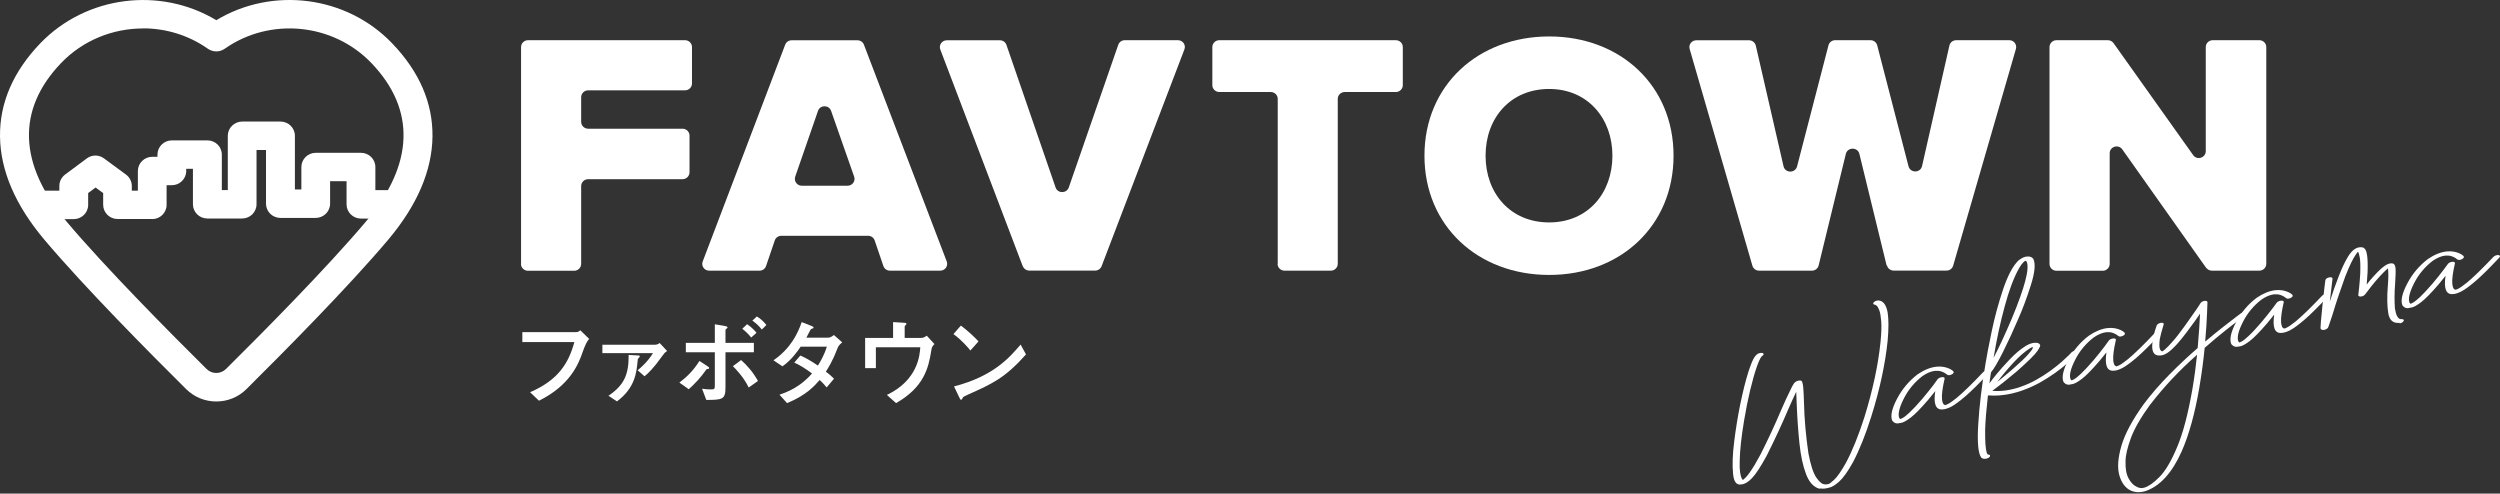 <svg width="157" height="31" viewBox="0 0 157 31" fill="none" xmlns="http://www.w3.org/2000/svg">
<rect x="0" y="0" width="157" height="31" fill="#333333" stroke="none"/>
<path d="M13.583 25.213C12.871 25.213 12.202 24.941 11.693 24.439C9.445 22.21 5.295 18.03 2.79 15.058C0.964 12.893 0.027 10.713 0.001 8.575C-0.026 6.469 0.825 4.497 2.528 2.722C5.408 -0.271 10.055 -0.854 13.583 1.268C17.106 -0.854 21.758 -0.277 24.633 2.727C26.335 4.502 27.187 6.469 27.16 8.58C27.133 10.718 26.196 12.899 24.376 15.058C21.87 18.03 17.721 22.21 15.473 24.439C14.97 24.941 14.295 25.213 13.583 25.213ZM8.979 1.787C7.089 1.787 5.215 2.524 3.839 3.957C1.034 6.88 1.152 10.322 4.176 13.909C6.639 16.833 10.745 20.964 12.973 23.172C13.133 23.332 13.353 23.423 13.583 23.423C13.813 23.423 14.027 23.332 14.193 23.172C16.42 20.964 20.527 16.827 22.984 13.909C26.009 10.322 26.127 6.88 23.321 3.957C20.912 1.445 16.95 1.065 14.108 3.064C13.792 3.283 13.374 3.283 13.058 3.064C11.838 2.204 10.408 1.781 8.984 1.781L8.979 1.787Z" fill="white"/>
<path d="M9.573 13.754H7.384C6.886 13.754 6.479 13.353 6.479 12.862V12.124L6.003 11.777L5.537 12.124V12.867C5.537 13.359 5.13 13.76 4.632 13.76H2.635C2.137 13.76 1.73 13.359 1.73 12.867C1.73 12.375 2.137 11.974 2.635 11.974H3.727V11.68C3.727 11.397 3.861 11.135 4.086 10.964L5.451 9.949C5.772 9.708 6.211 9.708 6.533 9.949L7.914 10.964C8.144 11.135 8.278 11.397 8.278 11.68V11.974H8.658V10.74C8.658 10.248 9.065 9.847 9.563 9.847H9.889V9.708C9.889 9.216 10.296 8.816 10.794 8.816H13.027C13.524 8.816 13.931 9.216 13.931 9.708V11.937H14.306V8.527C14.306 8.035 14.713 7.634 15.211 7.634H17.615C18.113 7.634 18.52 8.035 18.52 8.527V11.899H18.926V10.489C18.926 9.997 19.333 9.596 19.831 9.596H22.669C23.166 9.596 23.573 9.997 23.573 10.489V11.942H24.692C25.19 11.942 25.597 12.343 25.597 12.835C25.597 13.327 25.19 13.727 24.692 13.727H22.669C22.171 13.727 21.764 13.327 21.764 12.835V11.381H20.73V12.792C20.73 13.284 20.324 13.685 19.826 13.685H17.609C17.111 13.685 16.705 13.284 16.705 12.792V9.419H16.11V12.83C16.11 13.321 15.703 13.722 15.206 13.722H13.021C12.523 13.722 12.116 13.321 12.116 12.83V10.601H11.694V10.74C11.694 11.231 11.287 11.632 10.789 11.632H10.462V12.867C10.462 13.359 10.055 13.76 9.557 13.76L9.573 13.754Z" fill="white"/>
<path d="M32.723 16.566V2.957C32.723 2.717 32.921 2.524 33.162 2.524H43.018C43.259 2.524 43.457 2.717 43.457 2.957V5.24C43.457 5.48 43.259 5.673 43.018 5.673H36.936C36.695 5.673 36.497 5.865 36.497 6.106V7.65C36.497 7.891 36.695 8.083 36.936 8.083H42.863C43.103 8.083 43.302 8.276 43.302 8.516V10.82C43.302 11.06 43.103 11.253 42.863 11.253H36.936C36.695 11.253 36.497 11.445 36.497 11.686V16.571C36.497 16.811 36.299 17.004 36.058 17.004H33.156C32.915 17.004 32.717 16.811 32.717 16.571L32.723 16.566Z" fill="white"/>
<path d="M55.476 16.705L54.93 15.101C54.871 14.925 54.705 14.807 54.518 14.807H49.068C48.88 14.807 48.714 14.925 48.655 15.101L48.109 16.705C48.05 16.881 47.884 16.998 47.697 16.998H44.538C44.233 16.998 44.019 16.699 44.132 16.416L49.309 2.808C49.373 2.642 49.533 2.53 49.715 2.53H53.848C54.031 2.53 54.196 2.642 54.255 2.808L59.454 16.416C59.561 16.699 59.352 16.998 59.047 16.998H55.888C55.701 16.998 55.535 16.881 55.476 16.705ZM51.37 6.966L49.94 11.092C49.844 11.37 50.053 11.664 50.352 11.664H53.227C53.527 11.664 53.741 11.37 53.64 11.092L52.194 6.966C52.06 6.576 51.504 6.576 51.37 6.966Z" fill="white"/>
<path d="M64.229 16.721L59.052 3.112C58.944 2.829 59.153 2.53 59.459 2.53H62.794C62.981 2.53 63.147 2.647 63.206 2.824L66.29 11.771C66.424 12.161 66.98 12.161 67.12 11.771L70.225 2.818C70.284 2.642 70.45 2.524 70.637 2.524H73.972C74.278 2.524 74.492 2.824 74.379 3.107L69.181 16.715C69.117 16.881 68.956 16.993 68.774 16.993H64.641C64.459 16.993 64.298 16.881 64.234 16.715L64.229 16.721Z" fill="white"/>
<path d="M80.242 16.566V6.212C80.242 5.972 80.044 5.779 79.803 5.779H76.574C76.334 5.779 76.135 5.587 76.135 5.347V2.957C76.135 2.717 76.334 2.524 76.574 2.524H87.656C87.897 2.524 88.096 2.717 88.096 2.957V5.347C88.096 5.587 87.897 5.779 87.656 5.779H84.45C84.209 5.779 84.011 5.972 84.011 6.212V16.566C84.011 16.806 83.813 16.998 83.572 16.998H80.67C80.429 16.998 80.231 16.806 80.231 16.566H80.242Z" fill="white"/>
<path d="M97.288 2.289C101.764 2.289 105.099 5.373 105.099 9.777C105.099 14.182 101.764 17.266 97.288 17.266C92.812 17.266 89.456 14.187 89.456 9.777C89.456 5.368 92.812 2.289 97.288 2.289ZM97.288 5.587C94.852 5.587 93.294 7.41 93.294 9.777C93.294 12.145 94.852 13.968 97.288 13.968C99.724 13.968 101.26 12.124 101.26 9.777C101.26 7.431 99.703 5.587 97.288 5.587Z" fill="white"/>
<path d="M118.478 16.667L116.77 9.665C116.663 9.227 116.031 9.227 115.919 9.665L114.211 16.667C114.163 16.86 113.991 16.998 113.788 16.998H110.469C110.276 16.998 110.105 16.87 110.051 16.689L106.111 3.08C106.03 2.802 106.239 2.53 106.528 2.53H109.837C110.04 2.53 110.217 2.669 110.265 2.866L112.005 10.44C112.107 10.884 112.739 10.889 112.856 10.451L114.827 2.85C114.875 2.658 115.051 2.524 115.249 2.524H117.466C117.664 2.524 117.841 2.658 117.889 2.85L119.854 10.44C119.966 10.879 120.603 10.873 120.705 10.43L122.423 2.861C122.466 2.663 122.648 2.524 122.852 2.524H126.182C126.471 2.524 126.68 2.797 126.599 3.075L122.659 16.683C122.605 16.87 122.434 16.993 122.241 16.993H118.922C118.719 16.993 118.547 16.854 118.499 16.662H118.494L118.478 16.667Z" fill="white"/>
<path d="M138.543 16.817L133.281 9.382C133.035 9.035 132.488 9.206 132.488 9.628V16.571C132.488 16.811 132.29 17.004 132.049 17.004H129.148C128.907 17.004 128.709 16.811 128.709 16.571V2.957C128.709 2.717 128.907 2.524 129.148 2.524H132.371C132.515 2.524 132.644 2.594 132.729 2.706L137.73 9.74C137.976 10.088 138.522 9.911 138.522 9.489V2.957C138.522 2.717 138.72 2.524 138.961 2.524H141.884C142.125 2.524 142.323 2.717 142.323 2.957V16.566C142.323 16.806 142.125 16.998 141.884 16.998H138.908C138.763 16.998 138.634 16.929 138.549 16.817H138.543Z" fill="white"/>
<path d="M32.803 21.477V20.857H36.149C36.229 20.857 36.331 20.857 36.443 20.74L37.005 21.29C36.893 21.37 36.748 21.654 36.577 22.145C36.342 22.824 35.817 24.193 33.847 25.165L33.29 24.631C35.062 23.866 35.71 22.808 36.069 21.483H32.803V21.477Z" fill="white"/>
<path d="M37.83 22.183V21.648H41.106C41.187 21.648 41.294 21.648 41.428 21.541L41.893 22.044C41.76 22.129 41.717 22.178 41.556 22.402C41.053 23.113 40.71 23.439 40.475 23.631L40.046 23.252C40.635 22.771 40.94 22.295 41.005 22.178H37.83V22.183ZM38.21 24.855C39.195 24.187 39.49 23.524 39.479 22.29L39.998 22.317C40.121 22.322 40.18 22.322 40.18 22.37C40.18 22.407 40.148 22.434 40.137 22.456C40.062 22.525 40.052 22.541 40.046 22.637C39.971 23.391 39.897 24.342 38.745 25.208L38.215 24.855H38.21Z" fill="white"/>
<path d="M42.664 24.027C43.13 23.68 43.558 23.257 43.922 22.669L44.388 22.969C44.522 23.06 44.533 23.065 44.533 23.108C44.533 23.172 44.474 23.172 44.42 23.177C44.372 23.177 44.372 23.188 44.334 23.236C44.013 23.701 43.649 24.086 43.253 24.444L42.659 24.022L42.664 24.027ZM44.094 24.412C44.281 24.444 44.49 24.455 44.624 24.455C44.891 24.455 44.891 24.439 44.891 24.113V22.124H43.071V21.531H44.891V20.366L45.507 20.467C45.614 20.489 45.689 20.51 45.689 20.569C45.689 20.59 45.684 20.596 45.609 20.654C45.56 20.692 45.56 20.708 45.56 20.751V21.531H47.343V22.124H45.56V24.348C45.56 25.101 45.346 25.107 44.356 25.117L44.088 24.412H44.094ZM47.022 24.342C46.706 23.685 46.198 23.166 46.026 22.995L46.54 22.611C46.942 22.969 47.295 23.375 47.6 23.925L47.017 24.337L47.022 24.342ZM47.172 21.194C47.033 21.023 46.883 20.858 46.615 20.644L46.92 20.36C47.151 20.521 47.327 20.676 47.509 20.9L47.177 21.194H47.172ZM47.841 20.692C47.664 20.478 47.498 20.307 47.247 20.136L47.531 19.874C47.718 19.986 47.911 20.136 48.13 20.409L47.841 20.697V20.692Z" fill="white"/>
<path d="M48.955 24.786C49.951 24.46 50.561 23.947 50.995 23.455C50.545 23.118 50.202 22.915 49.881 22.771L50.261 22.327C50.62 22.482 50.973 22.691 51.364 22.958C51.514 22.717 51.755 22.322 51.926 21.771H50.282C50.111 22.028 49.699 22.621 49.137 23.006L48.575 22.626C49.667 21.873 50.106 20.927 50.347 20.227L50.93 20.456C51.091 20.52 51.091 20.547 51.091 20.574C51.091 20.617 51.048 20.633 51.005 20.638C50.93 20.654 50.92 20.665 50.834 20.831C50.77 20.964 50.706 21.076 50.641 21.205H52.012C52.14 21.205 52.269 21.119 52.37 21.039L52.89 21.499C52.67 21.686 52.644 21.744 52.563 21.948C52.279 22.701 51.98 23.156 51.862 23.343C52.033 23.46 52.237 23.642 52.376 23.781L51.915 24.331C51.862 24.267 51.632 23.989 51.471 23.866C51.166 24.219 50.63 24.829 49.426 25.315L48.95 24.786H48.955Z" fill="white"/>
<path d="M56.086 20.227L56.68 20.264C56.9 20.275 56.921 20.28 56.921 20.339C56.921 20.36 56.921 20.382 56.868 20.424C56.814 20.467 56.814 20.483 56.814 20.526V21.221H57.858C57.987 21.221 58.104 21.151 58.201 21.082L58.683 21.606C58.522 21.761 58.506 21.867 58.484 22.017C58.308 23.166 57.987 24.337 56.273 25.315L55.695 24.802C57.649 23.872 57.762 22.295 57.794 21.809H55.005V23.118H54.33V21.221H56.086V20.227Z" fill="white"/>
<path d="M60.941 22.012C60.792 21.825 60.395 21.354 59.876 20.98L60.342 20.446C60.797 20.782 61.204 21.173 61.45 21.44L60.941 22.012ZM64.438 22.252C63.11 23.744 62.307 24.102 60.813 24.77C60.519 24.904 60.486 24.919 60.449 25C60.422 25.058 60.406 25.101 60.358 25.101C60.31 25.101 60.299 25.08 60.219 24.909L59.914 24.267C62.403 23.621 63.399 22.45 64.095 21.638L64.432 22.258L64.438 22.252Z" fill="white"/>
<path d="M114.28 30.698C113.906 30.601 113.622 30.302 113.424 29.784C113.226 29.27 113.086 28.624 113.006 27.849C112.926 27.074 112.867 26.256 112.835 25.395C112.824 25.101 112.813 24.834 112.803 24.604C112.647 24.93 112.481 25.294 112.299 25.711C111.887 26.683 111.432 27.656 110.94 28.634C110.565 29.319 110.26 29.784 110.024 30.029C109.789 30.275 109.564 30.404 109.366 30.42C109.055 30.484 108.878 30.259 108.836 29.746C108.782 29.222 108.804 28.554 108.905 27.752C109.002 26.951 109.13 26.176 109.28 25.427C109.451 24.594 109.628 23.888 109.81 23.316C109.955 22.878 110.078 22.584 110.174 22.44C110.276 22.295 110.367 22.215 110.458 22.188C110.597 22.146 110.693 22.151 110.747 22.204C110.768 22.263 110.731 22.322 110.64 22.375C110.554 22.461 110.447 22.691 110.319 23.06C110.19 23.428 110.056 23.904 109.917 24.476C109.778 25.053 109.649 25.689 109.532 26.39C109.36 27.421 109.264 28.276 109.253 28.96C109.243 29.27 109.253 29.511 109.28 29.677C109.307 29.842 109.339 29.954 109.371 30.024C109.403 30.088 109.43 30.131 109.457 30.142C109.483 30.126 109.532 30.083 109.601 30.013C109.676 29.944 109.767 29.832 109.88 29.677C110.078 29.399 110.303 29.024 110.554 28.554C111.031 27.613 111.464 26.678 111.86 25.743C112.069 25.262 112.251 24.866 112.407 24.556C112.508 24.332 112.594 24.171 112.658 24.081C112.728 23.99 112.813 23.936 112.92 23.909C113.033 23.883 113.108 23.893 113.145 23.931C113.177 23.974 113.194 24.011 113.194 24.054C113.215 24.113 113.231 24.203 113.242 24.321C113.263 24.561 113.279 24.877 113.29 25.267C113.311 26.267 113.402 27.33 113.568 28.463C113.707 29.196 113.868 29.698 114.055 29.976C114.243 30.254 114.414 30.398 114.575 30.414C114.655 30.43 114.735 30.425 114.816 30.398C114.875 30.398 114.998 30.302 115.19 30.126C115.383 29.944 115.629 29.591 115.924 29.067C116.325 28.319 116.706 27.373 117.075 26.229C117.605 24.524 117.948 22.937 118.098 21.472C118.151 20.922 118.167 20.489 118.14 20.173C118.114 19.858 118.076 19.623 118.017 19.479C117.958 19.329 117.905 19.238 117.851 19.195C117.798 19.152 117.76 19.136 117.744 19.136C117.632 19.12 117.605 19.072 117.669 18.987C117.744 18.907 117.846 18.869 117.974 18.869C118.269 18.89 118.462 19.152 118.547 19.644C118.611 20.066 118.611 20.638 118.547 21.371C118.397 22.846 118.055 24.444 117.514 26.165C117.15 27.32 116.764 28.276 116.363 29.035C116.036 29.618 115.747 30.024 115.506 30.238C115.26 30.457 115.057 30.585 114.896 30.617C114.848 30.633 114.794 30.644 114.746 30.655C114.585 30.692 114.43 30.698 114.286 30.671V30.681L114.28 30.698Z" fill="white"/>
<path d="M119.291 26.571C119.104 26.625 118.949 26.571 118.831 26.416C118.708 26.117 118.809 25.663 119.131 25.048C119.452 24.433 119.886 23.92 120.432 23.503C120.833 23.231 121.224 23.07 121.615 23.028C121.786 23.012 121.936 23.017 122.07 23.044C122.204 23.07 122.311 23.102 122.402 23.145C122.493 23.188 122.562 23.225 122.605 23.263C122.653 23.3 122.675 23.322 122.675 23.332C122.718 23.396 122.68 23.455 122.557 23.519C122.423 23.578 122.327 23.578 122.268 23.519C122.263 23.519 122.23 23.493 122.172 23.45C122.113 23.407 122.027 23.364 121.915 23.327C121.802 23.29 121.668 23.279 121.513 23.29C121.272 23.316 121.004 23.428 120.726 23.621C120.234 24 119.843 24.471 119.559 25.032C119.275 25.593 119.179 25.999 119.27 26.245C119.297 26.293 119.329 26.315 119.366 26.309C119.377 26.309 119.42 26.283 119.511 26.235C119.602 26.186 119.736 26.074 119.934 25.892C120.126 25.711 120.389 25.433 120.715 25.053C120.988 24.727 121.219 24.444 121.401 24.203C121.583 23.958 121.679 23.829 121.684 23.813C121.743 23.744 121.834 23.701 121.957 23.685C122.07 23.68 122.123 23.706 122.123 23.776C121.99 24.358 121.931 24.791 121.957 25.069C121.979 25.246 122.016 25.353 122.065 25.39C122.113 25.427 122.145 25.444 122.156 25.438C122.156 25.449 122.209 25.427 122.316 25.379C122.423 25.331 122.611 25.203 122.878 24.989C123.296 24.642 123.853 24.102 124.543 23.37C124.629 23.295 124.731 23.257 124.848 23.257C124.961 23.279 124.982 23.332 124.913 23.418C124.297 24.07 123.804 24.562 123.424 24.888C123.044 25.214 122.744 25.433 122.53 25.545C122.311 25.657 122.134 25.705 121.995 25.711C121.567 25.753 121.411 25.369 121.535 24.562C121.395 24.733 121.251 24.914 121.096 25.101C120.624 25.652 120.255 26.026 119.987 26.229C119.72 26.432 119.511 26.544 119.366 26.561C119.339 26.561 119.323 26.571 119.307 26.566L119.291 26.571Z" fill="white"/>
<path d="M130.416 22.028C130.518 22.049 130.54 22.098 130.481 22.183C130.47 22.199 130.406 22.263 130.288 22.386C130.17 22.504 130.01 22.659 129.801 22.84C129.592 23.022 129.346 23.215 129.057 23.423C128.767 23.631 128.452 23.829 128.104 24.027C127.756 24.219 127.381 24.385 126.979 24.529C126.76 24.604 126.54 24.668 126.332 24.716C125.828 24.829 125.336 24.872 124.854 24.829C124.843 24.85 124.838 24.866 124.838 24.877C124.747 25.673 124.688 26.368 124.667 26.972C124.667 27.389 124.667 27.71 124.688 27.934C124.709 28.159 124.731 28.314 124.758 28.399C124.784 28.485 124.811 28.533 124.838 28.544C124.924 28.544 124.972 28.57 124.977 28.618C124.977 28.693 124.902 28.757 124.763 28.8C124.752 28.8 124.747 28.8 124.736 28.8C124.693 28.811 124.645 28.816 124.592 28.811C124.538 28.811 124.485 28.789 124.436 28.752C124.233 28.511 124.163 27.811 124.233 26.657C124.303 25.502 124.452 24.235 124.688 22.851C124.763 22.386 124.891 21.707 125.079 20.809C125.266 19.917 125.502 19.04 125.791 18.18C126.08 17.325 126.396 16.715 126.754 16.362C126.979 16.186 127.167 16.106 127.311 16.111C127.499 16.095 127.627 16.149 127.702 16.277C127.841 16.592 127.782 17.137 127.536 17.912C127.29 18.687 127.028 19.398 126.744 20.034C126.439 20.751 126.123 21.435 125.796 22.087C125.47 22.739 125.218 23.172 125.036 23.38C125.036 23.418 125.025 23.455 125.015 23.498C124.988 23.69 124.961 23.883 124.934 24.075C125.084 23.872 125.234 23.674 125.4 23.477C125.614 23.215 125.887 22.91 126.214 22.568C126.54 22.22 126.867 21.948 127.193 21.739C127.408 21.606 127.606 21.536 127.782 21.526C127.975 21.515 128.088 21.563 128.114 21.67C128.152 21.697 128.098 21.82 127.948 22.044C127.798 22.268 127.365 22.696 126.637 23.337C126.048 23.835 125.539 24.235 125.116 24.546C125.684 24.588 126.278 24.508 126.888 24.294C127.247 24.171 127.59 24.016 127.906 23.835C128.227 23.653 128.516 23.466 128.789 23.268C129.057 23.07 129.287 22.889 129.48 22.718C129.672 22.547 129.822 22.407 129.929 22.301C130.036 22.194 130.09 22.135 130.09 22.13C130.176 22.055 130.283 22.017 130.411 22.017L130.416 22.028ZM126.792 16.854C126.465 17.437 126.16 18.244 125.887 19.27C125.609 20.296 125.379 21.365 125.197 22.472C125.529 21.841 125.903 21.034 126.326 20.045C127.156 18.051 127.472 16.849 127.274 16.432C127.236 16.394 127.21 16.373 127.193 16.378C127.177 16.378 127.135 16.41 127.065 16.475C126.995 16.539 126.904 16.662 126.792 16.849V16.854ZM127.456 21.889C127.14 22.092 126.797 22.392 126.428 22.792C126.059 23.193 125.721 23.594 125.432 23.984C125.732 23.744 126.064 23.466 126.417 23.161C126.856 22.776 127.161 22.488 127.338 22.29C127.515 22.092 127.616 21.959 127.643 21.894C127.67 21.825 127.675 21.798 127.659 21.798H127.649H127.638C127.611 21.798 127.552 21.83 127.467 21.884L127.456 21.889Z" fill="white"/>
<path d="M130.047 24.139C129.86 24.193 129.704 24.139 129.587 23.984C129.463 23.685 129.565 23.23 129.886 22.616C130.208 22.001 130.641 21.488 131.187 21.076C131.589 20.804 131.98 20.644 132.37 20.601C132.542 20.585 132.692 20.59 132.825 20.617C132.959 20.644 133.066 20.676 133.157 20.718C133.248 20.761 133.318 20.799 133.361 20.836C133.409 20.873 133.43 20.895 133.43 20.905C133.473 20.964 133.436 21.028 133.313 21.093C133.179 21.151 133.082 21.151 133.024 21.093C133.018 21.093 132.986 21.066 132.927 21.023C132.868 20.98 132.783 20.938 132.67 20.9C132.558 20.863 132.424 20.852 132.269 20.863C132.028 20.889 131.76 21.002 131.482 21.194C130.989 21.574 130.598 22.044 130.315 22.605C130.031 23.166 129.935 23.573 130.031 23.819C130.058 23.867 130.09 23.888 130.122 23.883C130.133 23.883 130.175 23.856 130.266 23.808C130.357 23.76 130.491 23.647 130.689 23.466C130.882 23.284 131.144 23.006 131.471 22.627C131.744 22.3 131.974 22.017 132.156 21.771C132.338 21.526 132.435 21.397 132.44 21.381C132.499 21.312 132.59 21.269 132.713 21.253C132.825 21.248 132.879 21.274 132.879 21.344C132.745 21.926 132.686 22.359 132.713 22.637C132.734 22.814 132.772 22.921 132.82 22.958C132.868 22.995 132.9 23.011 132.911 23.006C132.911 23.017 132.965 22.995 133.072 22.947C133.179 22.899 133.366 22.771 133.634 22.557C134.051 22.21 134.608 21.67 135.299 20.938C135.385 20.863 135.486 20.825 135.604 20.825C135.716 20.847 135.738 20.9 135.668 20.986C135.053 21.638 134.56 22.13 134.18 22.456C133.8 22.782 133.5 23.001 133.281 23.113C133.061 23.225 132.884 23.279 132.745 23.279C132.317 23.321 132.167 22.937 132.285 22.13C132.146 22.3 132.001 22.482 131.846 22.669C131.375 23.22 131.005 23.594 130.738 23.797C130.47 24 130.261 24.112 130.117 24.128C130.09 24.128 130.074 24.134 130.058 24.134L130.047 24.139Z" fill="white"/>
<path d="M133.827 30.815C133.484 30.655 133.238 30.339 133.099 29.864C132.96 29.388 133.002 28.768 133.222 28.009C133.441 27.25 133.913 26.373 134.63 25.374C135.106 24.743 135.642 24.123 136.236 23.525C136.83 22.921 137.425 22.365 138.014 21.857C138.094 20.943 138.142 20.221 138.163 19.698C137.981 19.97 137.767 20.27 137.526 20.59C137.189 21.055 136.889 21.424 136.638 21.697C136.263 22.098 135.947 22.311 135.69 22.322C135.235 22.37 135.074 22.049 135.197 21.36C135.235 21.125 135.283 20.916 135.342 20.735C135.401 20.553 135.433 20.451 135.444 20.43C135.487 20.35 135.578 20.296 135.717 20.27C135.845 20.264 135.899 20.296 135.877 20.382C135.877 20.392 135.851 20.489 135.792 20.67C135.733 20.852 135.685 21.061 135.636 21.29C135.599 21.584 135.599 21.788 135.636 21.9C135.679 22.012 135.733 22.065 135.797 22.065C135.824 22.055 135.883 22.007 135.979 21.926C136.075 21.846 136.225 21.691 136.423 21.467C136.627 21.242 136.884 20.916 137.189 20.489C137.467 20.104 137.703 19.772 137.896 19.489C138.088 19.206 138.19 19.051 138.196 19.029C138.249 18.96 138.329 18.912 138.442 18.896C138.554 18.885 138.618 18.912 138.629 18.971C138.629 18.992 138.618 19.227 138.602 19.682C138.586 20.131 138.549 20.718 138.485 21.451C138.908 21.098 139.282 20.788 139.62 20.526C139.957 20.264 140.219 20.061 140.417 19.911C140.615 19.767 140.717 19.687 140.722 19.682C140.84 19.607 140.947 19.585 141.054 19.612C141.135 19.649 141.124 19.714 141.022 19.794C141.012 19.799 140.894 19.89 140.658 20.061C140.423 20.232 140.112 20.473 139.727 20.777C139.341 21.082 138.913 21.44 138.452 21.846C138.378 22.632 138.265 23.471 138.115 24.358C137.837 25.978 137.467 27.309 137.012 28.34C136.413 29.687 135.658 30.521 134.748 30.837C134.689 30.852 134.641 30.869 134.587 30.879C134.319 30.938 134.062 30.917 133.816 30.81L133.827 30.815ZM135.042 25.39C134.437 26.224 134.025 26.94 133.811 27.533C133.597 28.127 133.484 28.602 133.484 28.96C133.468 29.425 133.532 29.789 133.682 30.056C133.827 30.323 134.004 30.494 134.196 30.575C134.245 30.601 134.309 30.628 134.394 30.644C134.48 30.66 134.571 30.655 134.667 30.623C134.935 30.543 135.256 30.318 135.62 29.949C135.984 29.58 136.354 28.96 136.718 28.089C137.087 27.223 137.409 26.005 137.682 24.444C137.81 23.685 137.906 22.963 137.976 22.279C136.889 23.231 135.915 24.267 135.048 25.39H135.042Z" fill="white"/>
<path d="M140.588 21.761C140.401 21.814 140.246 21.761 140.123 21.606C139.999 21.306 140.101 20.852 140.422 20.237C140.744 19.623 141.177 19.11 141.723 18.698C142.125 18.425 142.516 18.265 142.906 18.222C143.078 18.206 143.228 18.212 143.361 18.238C143.495 18.265 143.602 18.297 143.693 18.34C143.784 18.383 143.854 18.42 143.897 18.458C143.945 18.495 143.966 18.516 143.966 18.527C144.009 18.591 143.972 18.65 143.849 18.714C143.715 18.773 143.618 18.773 143.56 18.714C143.554 18.714 143.522 18.687 143.463 18.645C143.404 18.602 143.319 18.559 143.206 18.522C143.094 18.484 142.96 18.474 142.805 18.484C142.564 18.511 142.296 18.623 142.018 18.816C141.525 19.195 141.134 19.666 140.851 20.227C140.567 20.788 140.471 21.194 140.567 21.44C140.594 21.488 140.626 21.509 140.658 21.504C140.669 21.504 140.711 21.477 140.802 21.429C140.893 21.381 141.027 21.269 141.225 21.087C141.418 20.911 141.68 20.628 142.007 20.248C142.28 19.922 142.51 19.639 142.692 19.398C142.874 19.152 142.971 19.024 142.981 19.008C143.04 18.939 143.131 18.896 143.254 18.88C143.367 18.875 143.42 18.901 143.42 18.971C143.287 19.553 143.228 19.986 143.254 20.264C143.276 20.441 143.313 20.547 143.361 20.585C143.41 20.622 143.442 20.638 143.447 20.633C143.447 20.644 143.501 20.622 143.608 20.574C143.715 20.526 143.902 20.398 144.17 20.184C144.587 19.837 145.144 19.297 145.835 18.564C145.921 18.49 146.022 18.452 146.14 18.452C146.252 18.474 146.274 18.527 146.204 18.613C145.589 19.265 145.096 19.756 144.716 20.082C144.336 20.409 144.036 20.628 143.817 20.74C143.597 20.852 143.42 20.9 143.281 20.906C142.853 20.948 142.703 20.564 142.821 19.756C142.682 19.927 142.537 20.109 142.382 20.296C141.911 20.847 141.541 21.221 141.274 21.424C141.006 21.627 140.797 21.739 140.653 21.755C140.626 21.755 140.61 21.766 140.594 21.761H140.588Z" fill="white"/>
<path d="M150.691 20.275C150.295 20.318 150.06 20.115 149.985 19.677C149.91 19.238 149.899 18.645 149.958 17.913C149.995 17.458 150.001 17.1 149.963 16.854C149.904 16.897 149.808 16.988 149.679 17.116C149.546 17.244 149.38 17.432 149.171 17.672C148.989 17.891 148.839 18.078 148.721 18.239C148.598 18.399 148.534 18.479 148.528 18.49C148.47 18.559 148.384 18.608 148.266 18.623C148.154 18.623 148.1 18.597 148.1 18.533C148.1 18.517 148.116 18.372 148.148 18.11C148.175 17.849 148.202 17.538 148.223 17.18C148.239 16.694 148.229 16.357 148.191 16.16C148.154 15.962 148.116 15.844 148.079 15.812C148.047 15.844 147.988 15.919 147.918 16.026C147.843 16.133 147.757 16.293 147.65 16.507C147.549 16.721 147.426 16.999 147.286 17.351C146.96 18.249 146.692 19.046 146.483 19.757C146.382 20.067 146.307 20.28 146.269 20.393C146.232 20.505 146.205 20.569 146.189 20.59C146.13 20.66 146.039 20.708 145.916 20.724C145.766 20.724 145.702 20.655 145.734 20.51C145.734 20.43 145.745 20.312 145.755 20.163C145.777 19.906 145.809 19.559 145.857 19.115C145.953 18.233 146.012 17.726 146.034 17.592C146.055 17.512 146.13 17.453 146.269 17.421C146.408 17.399 146.478 17.421 146.483 17.501C146.43 17.945 146.371 18.426 146.312 18.944C146.483 18.394 146.676 17.849 146.89 17.303C147.078 16.833 147.249 16.464 147.409 16.197C147.624 15.817 147.854 15.598 148.111 15.54C148.207 15.518 148.298 15.518 148.379 15.54C148.416 15.54 148.464 15.577 148.523 15.641C148.582 15.705 148.625 15.844 148.657 16.063C148.689 16.282 148.7 16.63 148.684 17.1C148.668 17.378 148.652 17.635 148.63 17.87C148.689 17.79 148.753 17.709 148.823 17.624C149.171 17.218 149.444 16.94 149.626 16.796C149.808 16.651 149.952 16.571 150.049 16.555C150.129 16.534 150.204 16.528 150.263 16.544C150.365 16.566 150.424 16.673 150.44 16.86C150.456 17.052 150.44 17.373 150.413 17.827C150.37 18.383 150.365 18.901 150.402 19.383C150.44 19.596 150.483 19.751 150.536 19.848C150.59 19.944 150.638 19.997 150.686 20.018C150.734 20.04 150.772 20.045 150.793 20.04C150.922 20.035 150.975 20.067 150.954 20.152C150.911 20.227 150.836 20.28 150.729 20.302C150.718 20.302 150.707 20.302 150.691 20.302V20.291V20.275Z" fill="white"/>
<path d="M151.333 19.334C151.146 19.387 150.991 19.334 150.873 19.179C150.75 18.88 150.852 18.425 151.173 17.811C151.494 17.196 151.928 16.683 152.474 16.266C152.875 15.993 153.266 15.833 153.657 15.79C153.828 15.774 153.978 15.78 154.112 15.806C154.246 15.833 154.353 15.865 154.444 15.908C154.535 15.951 154.604 15.988 154.647 16.025C154.695 16.063 154.717 16.084 154.717 16.095C154.76 16.159 154.717 16.218 154.599 16.282C154.465 16.341 154.369 16.341 154.31 16.282C154.299 16.282 154.267 16.255 154.214 16.212C154.155 16.17 154.069 16.127 153.957 16.09C153.844 16.052 153.705 16.041 153.555 16.052C153.314 16.079 153.047 16.191 152.768 16.384C152.276 16.763 151.885 17.233 151.601 17.795C151.317 18.356 151.221 18.762 151.317 19.008C151.344 19.056 151.376 19.077 151.408 19.072C151.419 19.072 151.462 19.045 151.553 18.997C151.639 18.949 151.778 18.837 151.976 18.655C152.169 18.473 152.431 18.195 152.757 17.816C153.03 17.49 153.261 17.207 153.443 16.961C153.625 16.715 153.721 16.587 153.732 16.571C153.791 16.501 153.882 16.453 154.005 16.442C154.117 16.432 154.171 16.464 154.171 16.533C154.037 17.116 153.978 17.549 154.005 17.827C154.026 18.003 154.064 18.11 154.112 18.147C154.16 18.185 154.192 18.201 154.203 18.195C154.203 18.206 154.256 18.185 154.364 18.137C154.471 18.089 154.658 17.96 154.926 17.747C155.343 17.399 155.9 16.859 156.591 16.127C156.676 16.052 156.778 16.015 156.896 16.015C157.008 16.036 157.03 16.09 156.96 16.175C156.344 16.827 155.852 17.319 155.472 17.645C155.092 17.971 154.792 18.19 154.572 18.302C154.353 18.415 154.176 18.468 154.042 18.468C153.614 18.511 153.459 18.126 153.582 17.319C153.443 17.49 153.298 17.672 153.143 17.859C152.672 18.409 152.302 18.783 152.035 18.986C151.767 19.19 151.558 19.302 151.414 19.318C151.387 19.318 151.371 19.323 151.355 19.323L151.333 19.334Z" fill="white"/>
</svg>
